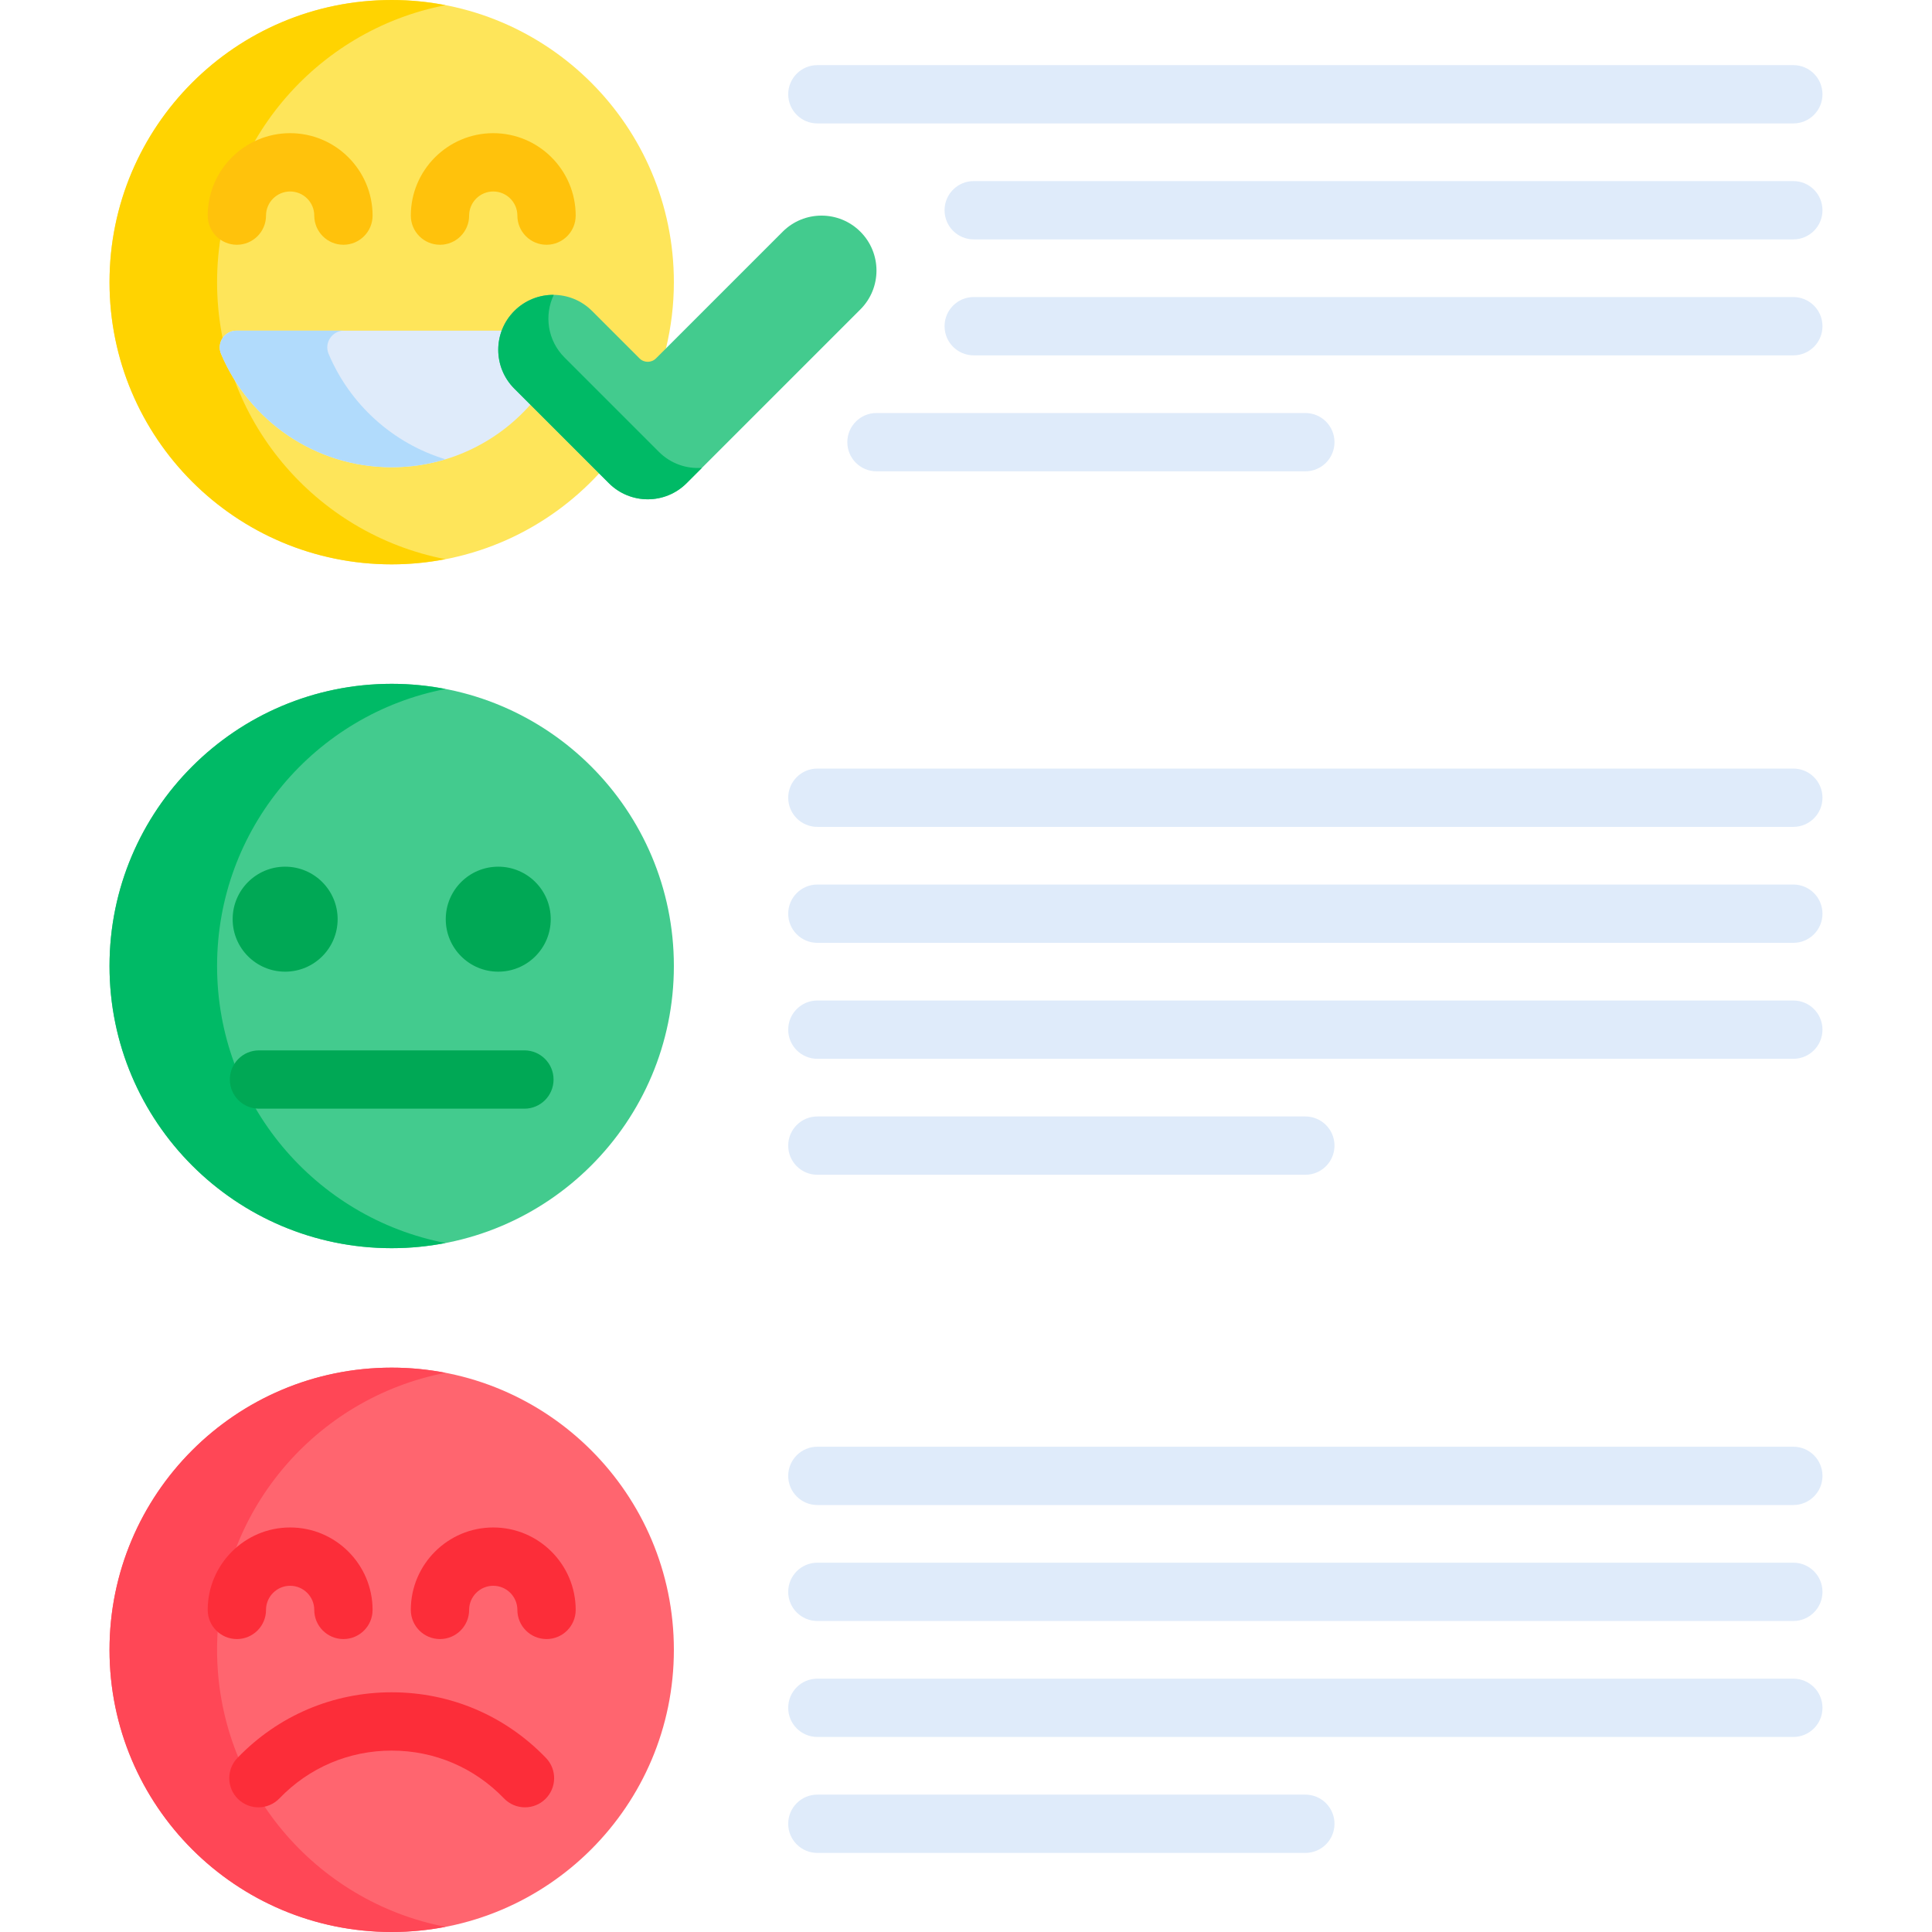 <svg id="Capa_1" enable-background="new 0 0 512 512" height="512" viewBox="0 0 512 512" width="512" xmlns="http://www.w3.org/2000/svg"><path d="m103.804 0c-41.3 0-74.779 33.48-74.779 74.779s33.48 74.779 74.779 74.779c21.739 0 41.305-9.285 54.968-24.096l17.719-33.131c1.355-5.632 2.092-11.504 2.092-17.552-.001-41.299-33.48-74.779-74.779-74.779z" fill="#fee55a"/><path d="m57.527 74.779c0-36.424 26.047-66.75 60.528-73.406-4.615-.891-9.376-1.373-14.251-1.373-41.3 0-74.779 33.48-74.779 74.779s33.48 74.779 74.779 74.779c4.867 0 9.616-.489 14.223-1.378-34.467-6.667-60.5-36.987-60.5-73.401z" fill="#ffd301"/><circle cx="103.804" cy="256" fill="#43cb8e" r="74.779"/><path d="m57.527 256c0-36.424 26.047-66.75 60.528-73.406-4.615-.891-9.376-1.373-14.251-1.373-41.299 0-74.779 33.479-74.779 74.779s33.48 74.779 74.779 74.779c4.875 0 9.636-.482 14.251-1.373-34.481-6.656-60.528-36.982-60.528-73.406z" fill="#00ba66"/><circle cx="75.566" cy="243.592" fill="#00a855" r="13.911"/><circle cx="132.041" cy="243.592" fill="#00a855" r="13.911"/><circle cx="103.804" cy="437.221" fill="#ff656f" r="74.779"/><path d="m57.527 437.221c0-36.424 26.047-66.751 60.528-73.406-4.615-.891-9.376-1.373-14.251-1.373-41.299 0-74.779 33.48-74.779 74.779s33.48 74.779 74.779 74.779c4.875 0 9.636-.482 14.251-1.373-34.481-6.656-60.528-36.982-60.528-73.406z" fill="#ff4756"/><path d="m132.967 87.621h-70.285c-3.162 0-5.33 3.223-4.106 6.138 7.419 17.661 24.87 30.067 45.227 30.067 14.635 0 27.769-6.412 36.752-16.579z" fill="#dfebfa"/><path d="m87.078 93.759c-1.225-2.915.943-6.138 4.106-6.138h-28.502c-3.162 0-5.33 3.223-4.106 6.138 7.419 17.661 24.87 30.067 45.227 30.067 4.952 0 9.725-.75 14.231-2.115-13.999-4.254-25.347-14.598-30.956-27.952z" fill="#b1dbfc"/><path d="m91.01 64.865c-4.267 0-7.726-3.459-7.726-7.726 0-3.525-2.868-6.393-6.393-6.393s-6.393 2.868-6.393 6.393c0 4.267-3.459 7.726-7.726 7.726s-7.726-3.459-7.726-7.726c0-12.046 9.8-21.846 21.846-21.846s21.846 9.8 21.846 21.846c-.002 4.266-3.461 7.726-7.728 7.726z" fill="#ffc20c"/><path d="m144.836 64.865c-4.267 0-7.726-3.459-7.726-7.726 0-3.525-2.868-6.393-6.393-6.393s-6.393 2.868-6.393 6.393c0 4.267-3.459 7.726-7.726 7.726s-7.726-3.459-7.726-7.726c0-12.046 9.8-21.846 21.846-21.846s21.846 9.8 21.846 21.846c-.001 4.266-3.46 7.726-7.728 7.726z" fill="#ffc20c"/><path d="m91.01 434.367c-4.267 0-7.726-3.459-7.726-7.726 0-3.525-2.868-6.393-6.393-6.393s-6.393 2.868-6.393 6.393c0 4.267-3.459 7.726-7.726 7.726s-7.726-3.459-7.726-7.726c0-12.046 9.8-21.846 21.846-21.846s21.846 9.8 21.846 21.846c-.002 4.266-3.461 7.726-7.728 7.726z" fill="#fc2d39"/><path d="m144.836 434.367c-4.267 0-7.726-3.459-7.726-7.726 0-3.525-2.868-6.393-6.393-6.393s-6.393 2.868-6.393 6.393c0 4.267-3.459 7.726-7.726 7.726s-7.726-3.459-7.726-7.726c0-12.046 9.8-21.846 21.846-21.846s21.846 9.8 21.846 21.846c-.001 4.266-3.46 7.726-7.728 7.726z" fill="#fc2d39"/><path d="m139.125 478.961c-2.027 0-4.051-.792-5.567-2.368-7.863-8.168-18.429-12.666-29.754-12.666s-21.891 4.498-29.754 12.666c-2.959 3.074-7.85 3.167-10.925.208-3.074-2.96-3.167-7.851-.208-10.925 10.803-11.221 25.323-17.401 40.887-17.401s30.084 6.18 40.886 17.401c2.959 3.074 2.866 7.966-.208 10.925-1.499 1.443-3.429 2.16-5.357 2.16z" fill="#fc2d39"/><path d="m138.971 293.813h-70.334c-4.267 0-7.726-3.459-7.726-7.726s3.459-7.726 7.726-7.726h70.334c4.267 0 7.726 3.459 7.726 7.726s-3.459 7.726-7.726 7.726z" fill="#00a855"/><g fill="#dfebfa"><path d="m475.249 32.711h-258.639c-4.267 0-7.726-3.459-7.726-7.726s3.459-7.726 7.726-7.726h258.639c4.267 0 7.726 3.459 7.726 7.726s-3.459 7.726-7.726 7.726z"/><path d="m475.249 63.442h-217.204c-4.267 0-7.726-3.459-7.726-7.726s3.459-7.726 7.726-7.726h217.204c4.267 0 7.726 3.459 7.726 7.726s-3.459 7.726-7.726 7.726z"/><path d="m475.249 94.174h-217.204c-4.267 0-7.726-3.459-7.726-7.726s3.459-7.726 7.726-7.726h217.204c4.267 0 7.726 3.459 7.726 7.726s-3.459 7.726-7.726 7.726z"/><path d="m345.929 124.906h-113.652c-4.267 0-7.726-3.459-7.726-7.726s3.459-7.726 7.726-7.726h113.652c4.267 0 7.726 3.459 7.726 7.726s-3.459 7.726-7.726 7.726z"/><path d="m475.249 219.131h-258.639c-4.267 0-7.726-3.459-7.726-7.726s3.459-7.726 7.726-7.726h258.639c4.267 0 7.726 3.459 7.726 7.726s-3.459 7.726-7.726 7.726z"/><path d="m475.249 249.863h-258.639c-4.267 0-7.726-3.459-7.726-7.726s3.459-7.726 7.726-7.726h258.639c4.267 0 7.726 3.459 7.726 7.726s-3.459 7.726-7.726 7.726z"/><path d="m475.249 280.595h-258.639c-4.267 0-7.726-3.459-7.726-7.726s3.459-7.726 7.726-7.726h258.639c4.267 0 7.726 3.459 7.726 7.726 0 4.266-3.459 7.726-7.726 7.726z"/><path d="m345.929 311.326h-129.319c-4.267 0-7.726-3.459-7.726-7.726s3.459-7.726 7.726-7.726h129.319c4.267 0 7.726 3.459 7.726 7.726s-3.459 7.726-7.726 7.726z"/><path d="m475.249 398.85h-258.639c-4.267 0-7.726-3.459-7.726-7.726s3.459-7.726 7.726-7.726h258.639c4.267 0 7.726 3.459 7.726 7.726s-3.459 7.726-7.726 7.726z"/><path d="m475.249 429.581h-258.639c-4.267 0-7.726-3.459-7.726-7.726s3.459-7.726 7.726-7.726h258.639c4.267 0 7.726 3.459 7.726 7.726s-3.459 7.726-7.726 7.726z"/><path d="m475.249 460.313h-258.639c-4.267 0-7.726-3.459-7.726-7.726s3.459-7.726 7.726-7.726h258.639c4.267 0 7.726 3.459 7.726 7.726s-3.459 7.726-7.726 7.726z"/><path d="m345.929 491.045h-129.319c-4.267 0-7.726-3.459-7.726-7.726s3.459-7.726 7.726-7.726h129.319c4.267 0 7.726 3.459 7.726 7.726s-3.459 7.726-7.726 7.726z"/></g><path d="m228.011 61.404c-5.686-5.687-14.907-5.687-20.593 0l-33.571 33.571c-1.208 1.208-3.167 1.208-4.376 0l-12.571-12.571c-5.686-5.687-14.907-5.687-20.593 0-5.687 5.687-5.687 14.907 0 20.593l25.056 25.055c5.686 5.687 14.908 5.687 20.593 0l46.056-46.056c5.686-5.686 5.686-14.906-.001-20.592z" fill="#43cb8e"/><path d="m174.64 119.772-25.056-25.055c-4.484-4.484-5.417-11.158-2.83-16.571-3.777-.039-7.567 1.376-10.448 4.258-5.687 5.687-5.687 14.907 0 20.594l25.056 25.055c5.686 5.687 14.907 5.687 20.593 0l4.067-4.067c-4.079.303-8.262-1.094-11.382-4.214z" fill="#00ba66"/></svg>